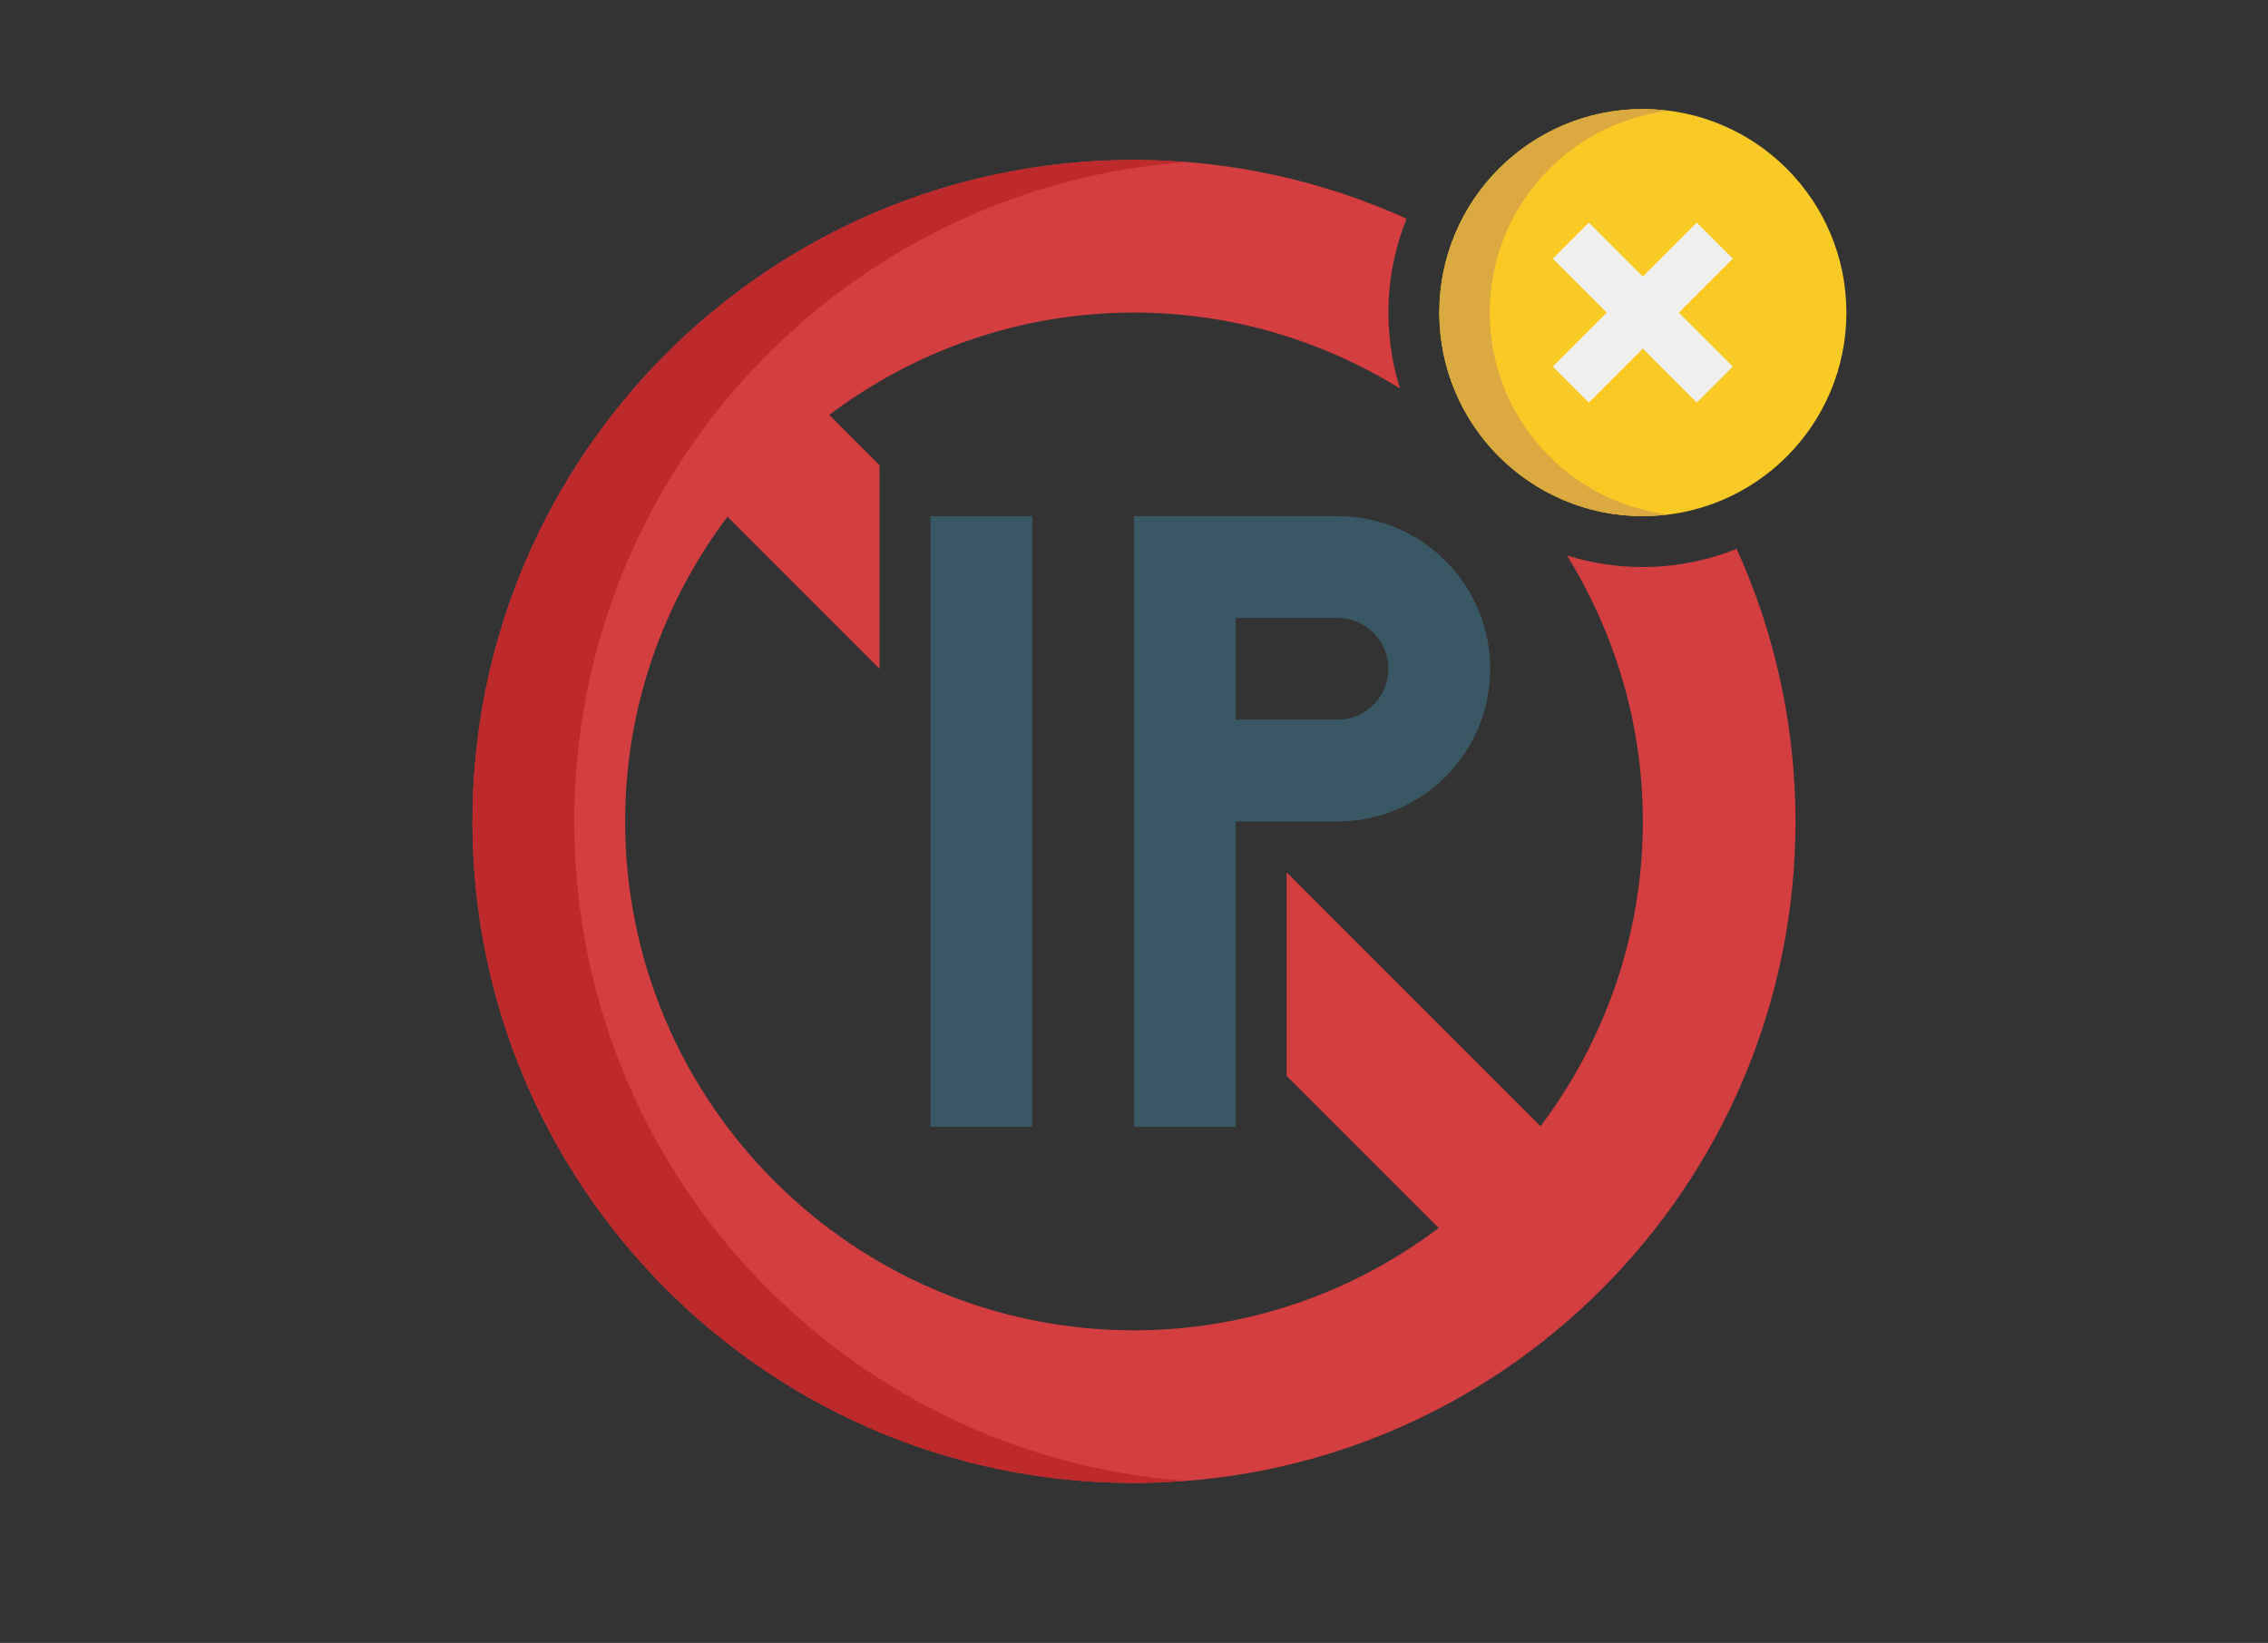 <svg fill="none" height="113" viewBox="0 0 156 113" width="156" xmlns="http://www.w3.org/2000/svg"><rect x="0" y="0" width="156" height="113" fill="#333333" stroke="none"/><path d="m119.456 37.751c-2.001.798-4.176 1.25-6.456 1.25-1.818 0-3.57-.28-5.22-.796 3.288 5.332 5.22 11.585 5.22 18.296 0 7.866-2.641 15.111-7.038 20.962l-17.462-17.462v14l10.461 10.461c-5.85 4.398-13.095 7.038-20.962 7.038-19.299 0-35-15.701-35-35 0-7.866 2.641-15.111 7.038-20.962l10.461 10.461v-14l-3.462-3.462c5.85-4.398 13.095-7.038 20.962-7.038 6.711 0 12.964 1.932 18.296 5.22-.516-1.65-.796-3.402-.796-5.22 0-2.28.452-4.455 1.25-6.456-5.719-2.59-12.063-4.044-18.75-4.044-25.128 0-45.5 20.372-45.5 45.5 0 25.128 20.372 45.499 45.5 45.499 25.128 0 45.5-20.371 45.5-45.499 0-6.687-1.454-13.03-4.044-18.75z" fill="#d43e3e"/><path d="m39.5 56.501c0-23.945 18.499-43.554 41.984-45.351-1.151-.087-2.31-.149-3.484-.149-25.128 0-45.5 20.372-45.5 45.5 0 25.128 20.372 45.499 45.5 45.499 1.179 0 2.343-.059 3.5-.147-23.492-1.788-42-21.402-42-45.352z" fill="#be2929"/><path d="m113 35.501c7.732 0 14-6.268 14-14s-6.268-14-14-14-14 6.268-14 14 6.268 14 14 14z" fill="#f9ca25"/><path d="m102.47 21.5c0-7.144 5.354-13.025 12.266-13.881-.57-.072-1.148-.119-1.736-.119-7.732 0-14 6.269-14 14s6.268 14 14 14c.588 0 1.166-.047 1.734-.119-6.91-.856-12.264-6.737-12.264-13.881z" fill="#daa940"/><path d="m119.188 25.212-3.714-3.712 3.714-3.712-2.477-2.476-3.711 3.713-3.712-3.713-2.476 2.476 3.713 3.712-3.713 3.712 2.476 2.476 3.712-3.713 3.711 3.713z" fill="#f0f0f0"/><g fill="#395865"><path d="m64 35.501h7v42h-7z"/><path d="m78 35.501v42h7v-21h7c5.8 0 10.5-4.7 10.5-10.5s-4.7-10.5-10.5-10.5zm14 14h-7v-7h7c1.934 0 3.5 1.566 3.5 3.5 0 1.934-1.566 3.5-3.5 3.5z"/></g></svg>